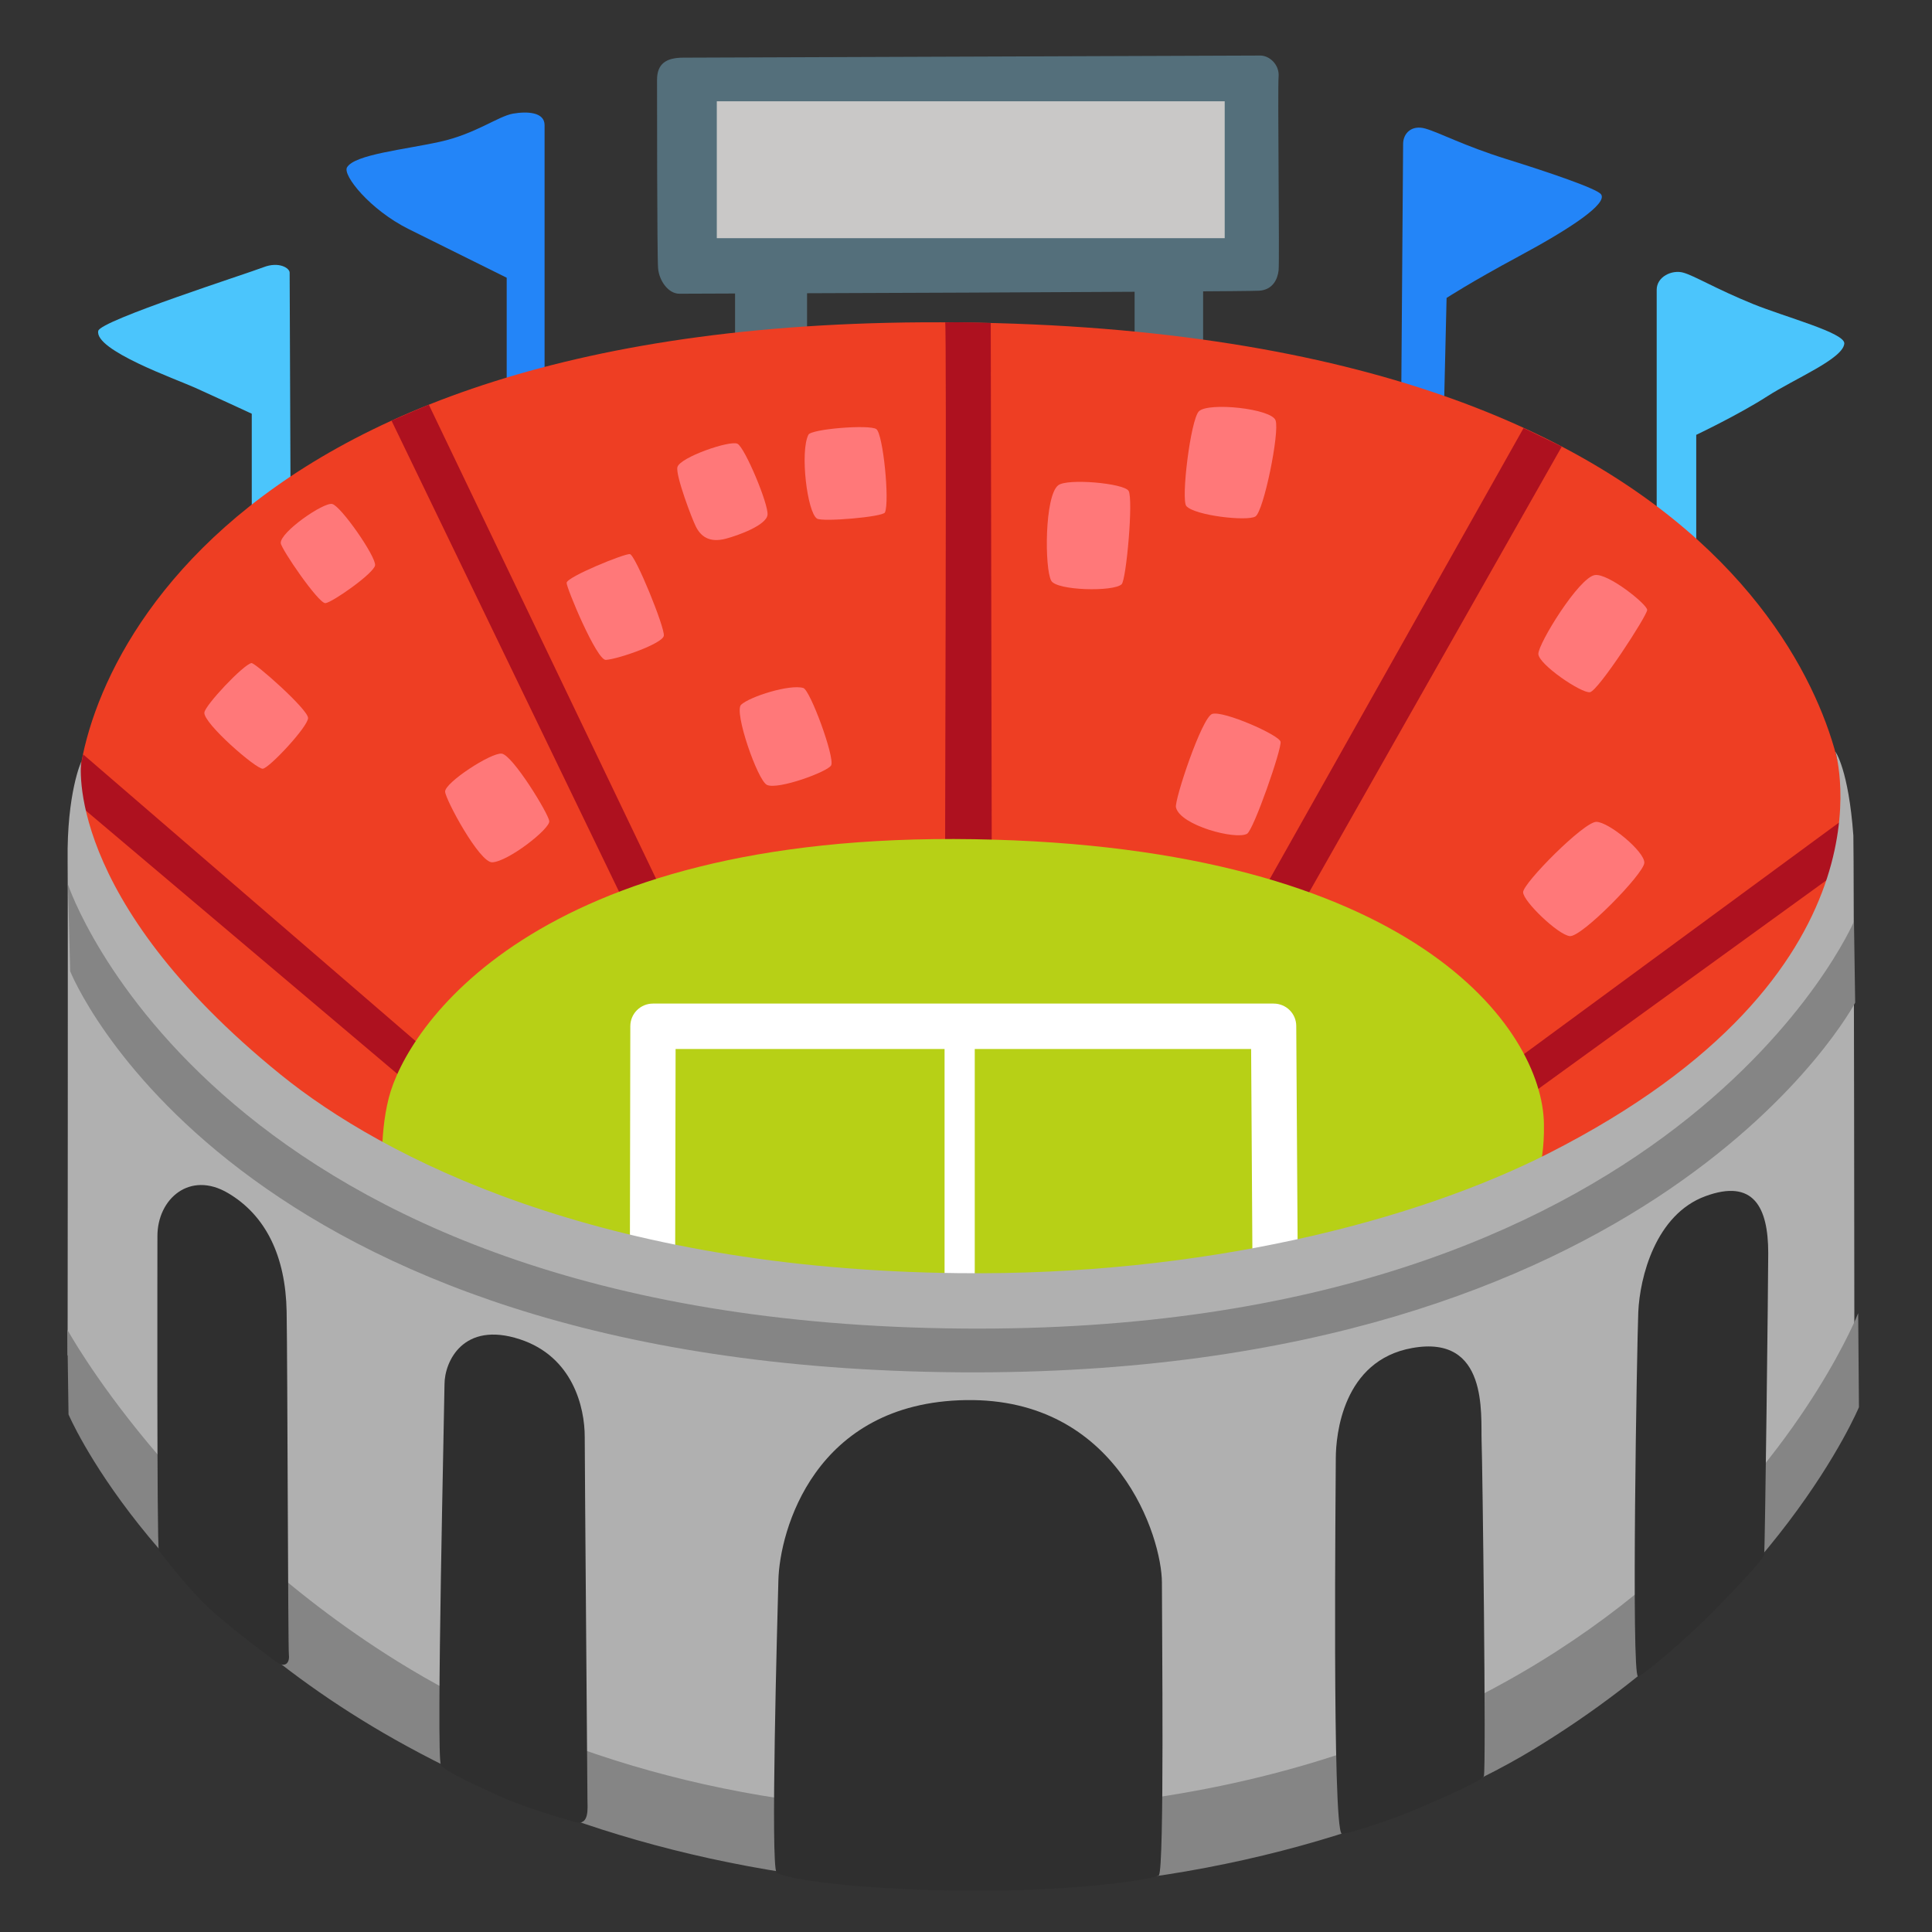 <?xml version="1.0" encoding="utf-8"?>
<!-- Generator: Adobe Illustrator 25.2.3, SVG Export Plug-In . SVG Version: 6.00 Build 0)  -->
<svg version="1.1" id="Layer_2" xmlns="http://www.w3.org/2000/svg" xmlns:xlink="http://www.w3.org/1999/xlink" x="0px" y="0px"
	 viewBox="0 0 128 128" style="enable-background:new 0 0 128 128;" xml:space="preserve">
<rect x="0" y="0" width="128" height="128" fill="#333333" stroke="none"/>
<path style="fill:#546F7B;" d="M43.53,5.3c0-1.08,0.6-1.48,1.75-1.48S82.89,3.68,83.5,3.68c0.6,0,1.28,0.6,1.21,1.41
	c-0.07,0.81,0.07,12.23,0,12.83c-0.07,0.6-0.4,1.28-1.28,1.34c-0.87,0.07-37.68,0.2-38.42,0.2s-1.34-0.87-1.41-1.68
	S43.53,5.97,43.53,5.3z"/>
<rect x="48.7" y="18.66" style="fill:#546F7B;" width="4.77" height="5.24"/>
<rect x="75.17" y="18.87" style="fill:#546F7B;" width="4.54" height="5.08"/>
<rect x="47.49" y="6.71" style="fill:#C9C8C7;" width="33.65" height="9.07"/>
<path style="fill:#2385F8;" d="M92.83,27.13c0,0,0.13-16.93,0.13-17.6s0.54-1.28,1.48-1.01s2.55,1.14,5.37,2.02s5.97,1.95,6.26,2.33
	c0.46,0.61-1.96,2.24-5.46,4.12c-3.18,1.71-4.77,2.75-4.77,2.75l-0.2,8.46l-2.42,0.87L92.83,27.13z"/>
<path style="fill:#4BC5FC;" d="M109.76,35.79c0,0,0-15.72,0-16.59s1.01-1.34,1.75-1.14c0.74,0.2,2.15,1.07,4.63,2.08
	c2.17,0.88,6.1,1.91,6.05,2.62c-0.08,1.01-3.26,2.31-5.11,3.5c-1.88,1.21-4.7,2.55-4.7,2.55v10.48L109.76,35.79z"/>
<path style="fill:#2385F8;" d="M36.08,26.24c0,0,0-17.07,0-17.95c0-0.88-1.18-0.92-2.1-0.76c-0.99,0.18-2.48,1.34-4.82,1.86
	s-5.67,0.84-6.17,1.7c-0.3,0.52,1.52,2.81,4.09,4.09s6.49,3.22,6.49,3.22v8.71L36.08,26.24z"/>
<path style="fill:#4BC5FC;" d="M19.25,33.14c0,0-0.06-14.79-0.06-15.08c0-0.29-0.7-0.76-1.75-0.35c-1.05,0.41-10.78,3.52-10.93,4.21
	c-0.27,1.28,5.13,3.19,6.42,3.77s3.75,1.72,3.75,1.72v8.3L19.25,33.14z"/>
<path style="fill:#EE3E23;" d="M5.19,53.86c-0.74-6.65,7.2-33.04,58.32-32.5c54.15,0.58,58.96,29.02,58.67,32.34
	c-0.2,2.31-0.62,24.12-0.62,24.12S63.94,95.87,63.94,95.29c0-0.58-51.98-17.04-51.98-17.04S5.75,58.89,5.19,53.86z"/>
<path style="fill:#AE111F;" d="M62.62,21.36c0,0,0.62-0.02,1.49,0s1.53,0.04,1.53,0.04l0.07,37.57l-3.1-0.07
	C62.6,58.91,62.73,21.47,62.62,21.36z"/>
<polygon style="fill:#AE111F;" points="100.94,28.36 82.43,61.25 84.98,62.21 103.47,29.59 "/>
<path style="fill:#AE111F;" d="M122.31,54.15l-22.86,16.8l0.69,2.48l21.97-15.91C122.1,57.53,122.44,53.26,122.31,54.15z"/>
<polygon style="fill:#AE111F;" points="25.94,27.87 42.56,62.28 44.29,59.94 28.41,26.81 "/>
<path style="fill:#AE111F;" d="M5.51,49.98l23.84,20.56l-1.38,2L5.16,53.26c0,0-0.01-0.96,0.07-1.69
	C5.32,50.83,5.51,49.98,5.51,49.98z"/>
<path style="fill:#B7D016;" d="M25.37,78.34c0,0-0.29-2.96,0.39-5.61c1.16-4.55,9.48-17.61,38.8-17.13
	c29.12,0.48,37.64,12.58,37.73,18.87c0.1,6.29-3.39,6.19-3.39,6.19l-36.86,9.38l-18.8-6L25.37,78.34z"/>
<path style="fill:#FFFFFF;" d="M85.88,67.98c0-0.83-0.67-1.49-1.5-1.49H43.26c-0.83,0-1.5,0.67-1.5,1.5l-0.03,16.06l3,0.01
	l0.03-14.56h17.82v16.5h2v-16.5h18.31l0.09,14.38l3-0.02L85.88,67.98z"/>
<path style="fill:#B0B0B0;" d="M5.38,50.47c0,0-0.96,2.08-0.9,6.58c0.03,1.83,0,32.73,0,32.73l8.97,13.69l15.69,11.02l24.65,7.47
	H73.2l17.55-2.61l19.79-12.51l12.32-14.94c0,0-0.03-35.99-0.07-36.54c-0.32-4.39-1.19-5.56-1.19-5.56s4.43,14.72-19,26.61
	c-8.89,4.51-22.92,8.12-39.07,7.94C39.69,84.09,25.38,76.69,18.6,71.2C4.11,59.46,5.38,50.47,5.38,50.47z"/>
<path style="fill:#858585;" d="M4.54,93.71c0,0,5.22,12.28,21.61,21.53c8.92,5.03,21.27,9.45,37.58,9.86
	c14.73,0.37,29.17-3.91,37.93-9.24c16.19-9.86,21.5-22.63,21.5-22.63L123.11,87c0,0-12.76,32.64-58.91,33.03
	c-15.46,0.13-28.43-4.09-37.88-9.97C11.37,100.75,4.46,88.09,4.46,88.09L4.54,93.71z"/>
<path style="fill:#858585;" d="M4.65,64.35c0,0,10.45,26.25,59.03,26.57c46.18,0.3,59.23-24.49,59.23-24.49l-0.08-5.38
	c0,0-11.67,27.36-59.04,26.97C14.08,87.62,4.5,58.59,4.5,58.59L4.65,64.35z"/>
<path style="fill:none;stroke:#858585;stroke-miterlimit:10;" d="M13.59,70.05"/>
<path style="fill:#2F2F2F;" d="M29.21,116.93c-0.32-0.5,0.24-24.17,0.24-25.22c0-1.49,1.23-4.21,4.99-2.98
	c3.52,1.15,4.3,4.52,4.3,6.46s0.18,23.5,0.18,24.03s0.15,1.75-0.79,1.5c-0.42-0.12-3.1-0.87-4.85-1.64
	C32.15,118.56,29.53,117.42,29.21,116.93z"/>
<path style="fill:#2F2F2F;" d="M10.52,102.72c-0.13-0.52-0.09-19.59-0.09-20.83c0-2.46,2.14-4.34,4.67-2.85
	c2.53,1.49,3.82,4.21,3.89,7.84c0.06,3.63,0.09,22.25,0.15,22.77c0.06,0.52-0.25,0.88-0.84,0.45c-0.17-0.12-3.44-2.53-4.8-3.89
	C12.14,104.86,10.52,102.72,10.52,102.72z"/>
<path style="fill:#2F2F2F;" d="M88.89,121.49c-0.64-0.46-0.39-23.3-0.39-24.86s0.46-6.5,5.06-7.32c5.06-0.91,4.54,4.41,4.6,6.16
	c0.06,1.56,0.31,21.69,0.15,22.2c-0.08,0.26-2.37,1.31-4.63,2.26C91.8,120.71,89.03,121.58,88.89,121.49z"/>
<path style="fill:#2F2F2F;" d="M108.52,111.06c-0.45-0.08-0.07-21.86,0.02-24.12c0.1-2.33,1.15-6.48,4.45-7.69
	c3.18-1.17,4.16,0.72,4.16,3.77c0,1.88-0.21,19.53-0.27,19.98c-0.04,0.28-1.39,1.73-3.21,3.6
	C111.75,108.58,108.74,111.1,108.52,111.06z"/>
<path style="fill:#FF7879;" d="M13.54,47.21c-0.07,0.71,3.44,3.76,3.87,3.72s3-2.79,3-3.36s-3.52-3.68-3.75-3.64
	C16.12,44.03,13.58,46.73,13.54,47.21z"/>
<path style="fill:#FF7879;" d="M29.49,52.45c0.03,0.54,2.28,4.71,3.12,4.68c1.05-0.04,3.84-2.22,3.78-2.73s-2.43-4.38-3.15-4.47
	C32.53,49.85,29.46,51.86,29.49,52.45z"/>
<path style="fill:#FF7879;" d="M18.6,35.98c0.02,0.38,2.51,4.02,2.96,3.98c0.45-0.04,3.23-1.99,3.29-2.51
	c0.06-0.59-2.27-3.93-2.84-4.06C21.44,33.26,18.56,35.25,18.6,35.98z"/>
<path style="fill:#FF7879;" d="M37.54,38.61c-0.03,0.29,1.99,5.15,2.6,5.11c0.85-0.06,3.76-1.08,3.84-1.6
	c0.08-0.53-1.89-5.37-2.25-5.41S37.58,38.21,37.54,38.61z"/>
<path style="fill:#FF7879;" d="M44.88,30.95c-0.13,0.54,0.96,3.42,1.22,3.93c0.32,0.65,0.89,1.1,1.99,0.81
	c0.83-0.22,2.68-0.89,2.76-1.58c0.08-0.69-1.5-4.46-1.99-4.71S45.04,30.3,44.88,30.95z"/>
<path style="fill:#FF7879;" d="M54.13,34.36c0.37,0.23,4.37-0.11,4.5-0.41c0.32-0.73-0.12-5.19-0.57-5.52
	c-0.45-0.32-4.31-0.01-4.5,0.37C52.99,29.93,53.48,33.95,54.13,34.36z"/>
<path style="fill:#FF7879;" d="M49.1,46.69c-0.49,0.46,1.09,5.01,1.71,5.31c0.72,0.35,4.06-0.88,4.26-1.3
	c0.24-0.54-1.39-4.98-1.85-5.12C52.32,45.32,49.7,46.14,49.1,46.69z"/>
<path style="fill:#FF7879;" d="M70.11,32.15c-0.91,0.7-0.91,5.54-0.46,6.33c0.37,0.65,4.11,0.74,4.66,0.23
	c0.31-0.29,0.79-5.68,0.46-6.19C74.45,32.01,70.71,31.68,70.11,32.15z"/>
<path style="fill:#FF7879;" d="M79.43,27.25c-0.55,0.55-1.2,5.86-0.83,6.28c0.56,0.63,4.02,1.02,4.57,0.69
	c0.55-0.32,1.62-5.59,1.34-6.37C84.24,27.07,80.06,26.63,79.43,27.25z"/>
<path style="fill:#FF7879;" d="M80.31,47.3c-0.69,0.23-2.51,5.72-2.4,6.19c0.28,1.2,3.97,2.17,4.71,1.75
	c0.43-0.24,2.31-5.63,2.22-6.1C84.74,48.69,81.04,47.06,80.31,47.3z"/>
<path style="fill:#FF7879;" d="M105.66,38.1c-1.06,0.17-3.74,4.53-3.74,5.22c0,0.69,2.86,2.63,3.42,2.54
	c0.55-0.09,3.79-5.08,3.79-5.45C109.13,40.04,106.54,37.96,105.66,38.1z"/>
<path style="fill:#FF7879;" d="M105.76,54.45c-0.83,0-4.85,4.06-4.85,4.66c0,0.6,2.31,2.82,3.09,2.91s4.89-4.11,4.94-4.85
	C108.99,56.44,106.59,54.45,105.76,54.45z"/>
<path style="fill:#2F2F2F;" d="M51.45,124.05c-0.41-0.41,0.05-16.67,0.12-19.35c0.08-3.25,2.36-11.78,12.42-11.94
	c10.07-0.16,12.99,9.1,12.99,12.1c0,3,0.17,18.89-0.2,19.38c-0.16,0.22-5.24,1.1-13.04,1.02C56.34,125.18,51.86,124.45,51.45,124.05
	z"/>
</svg>
